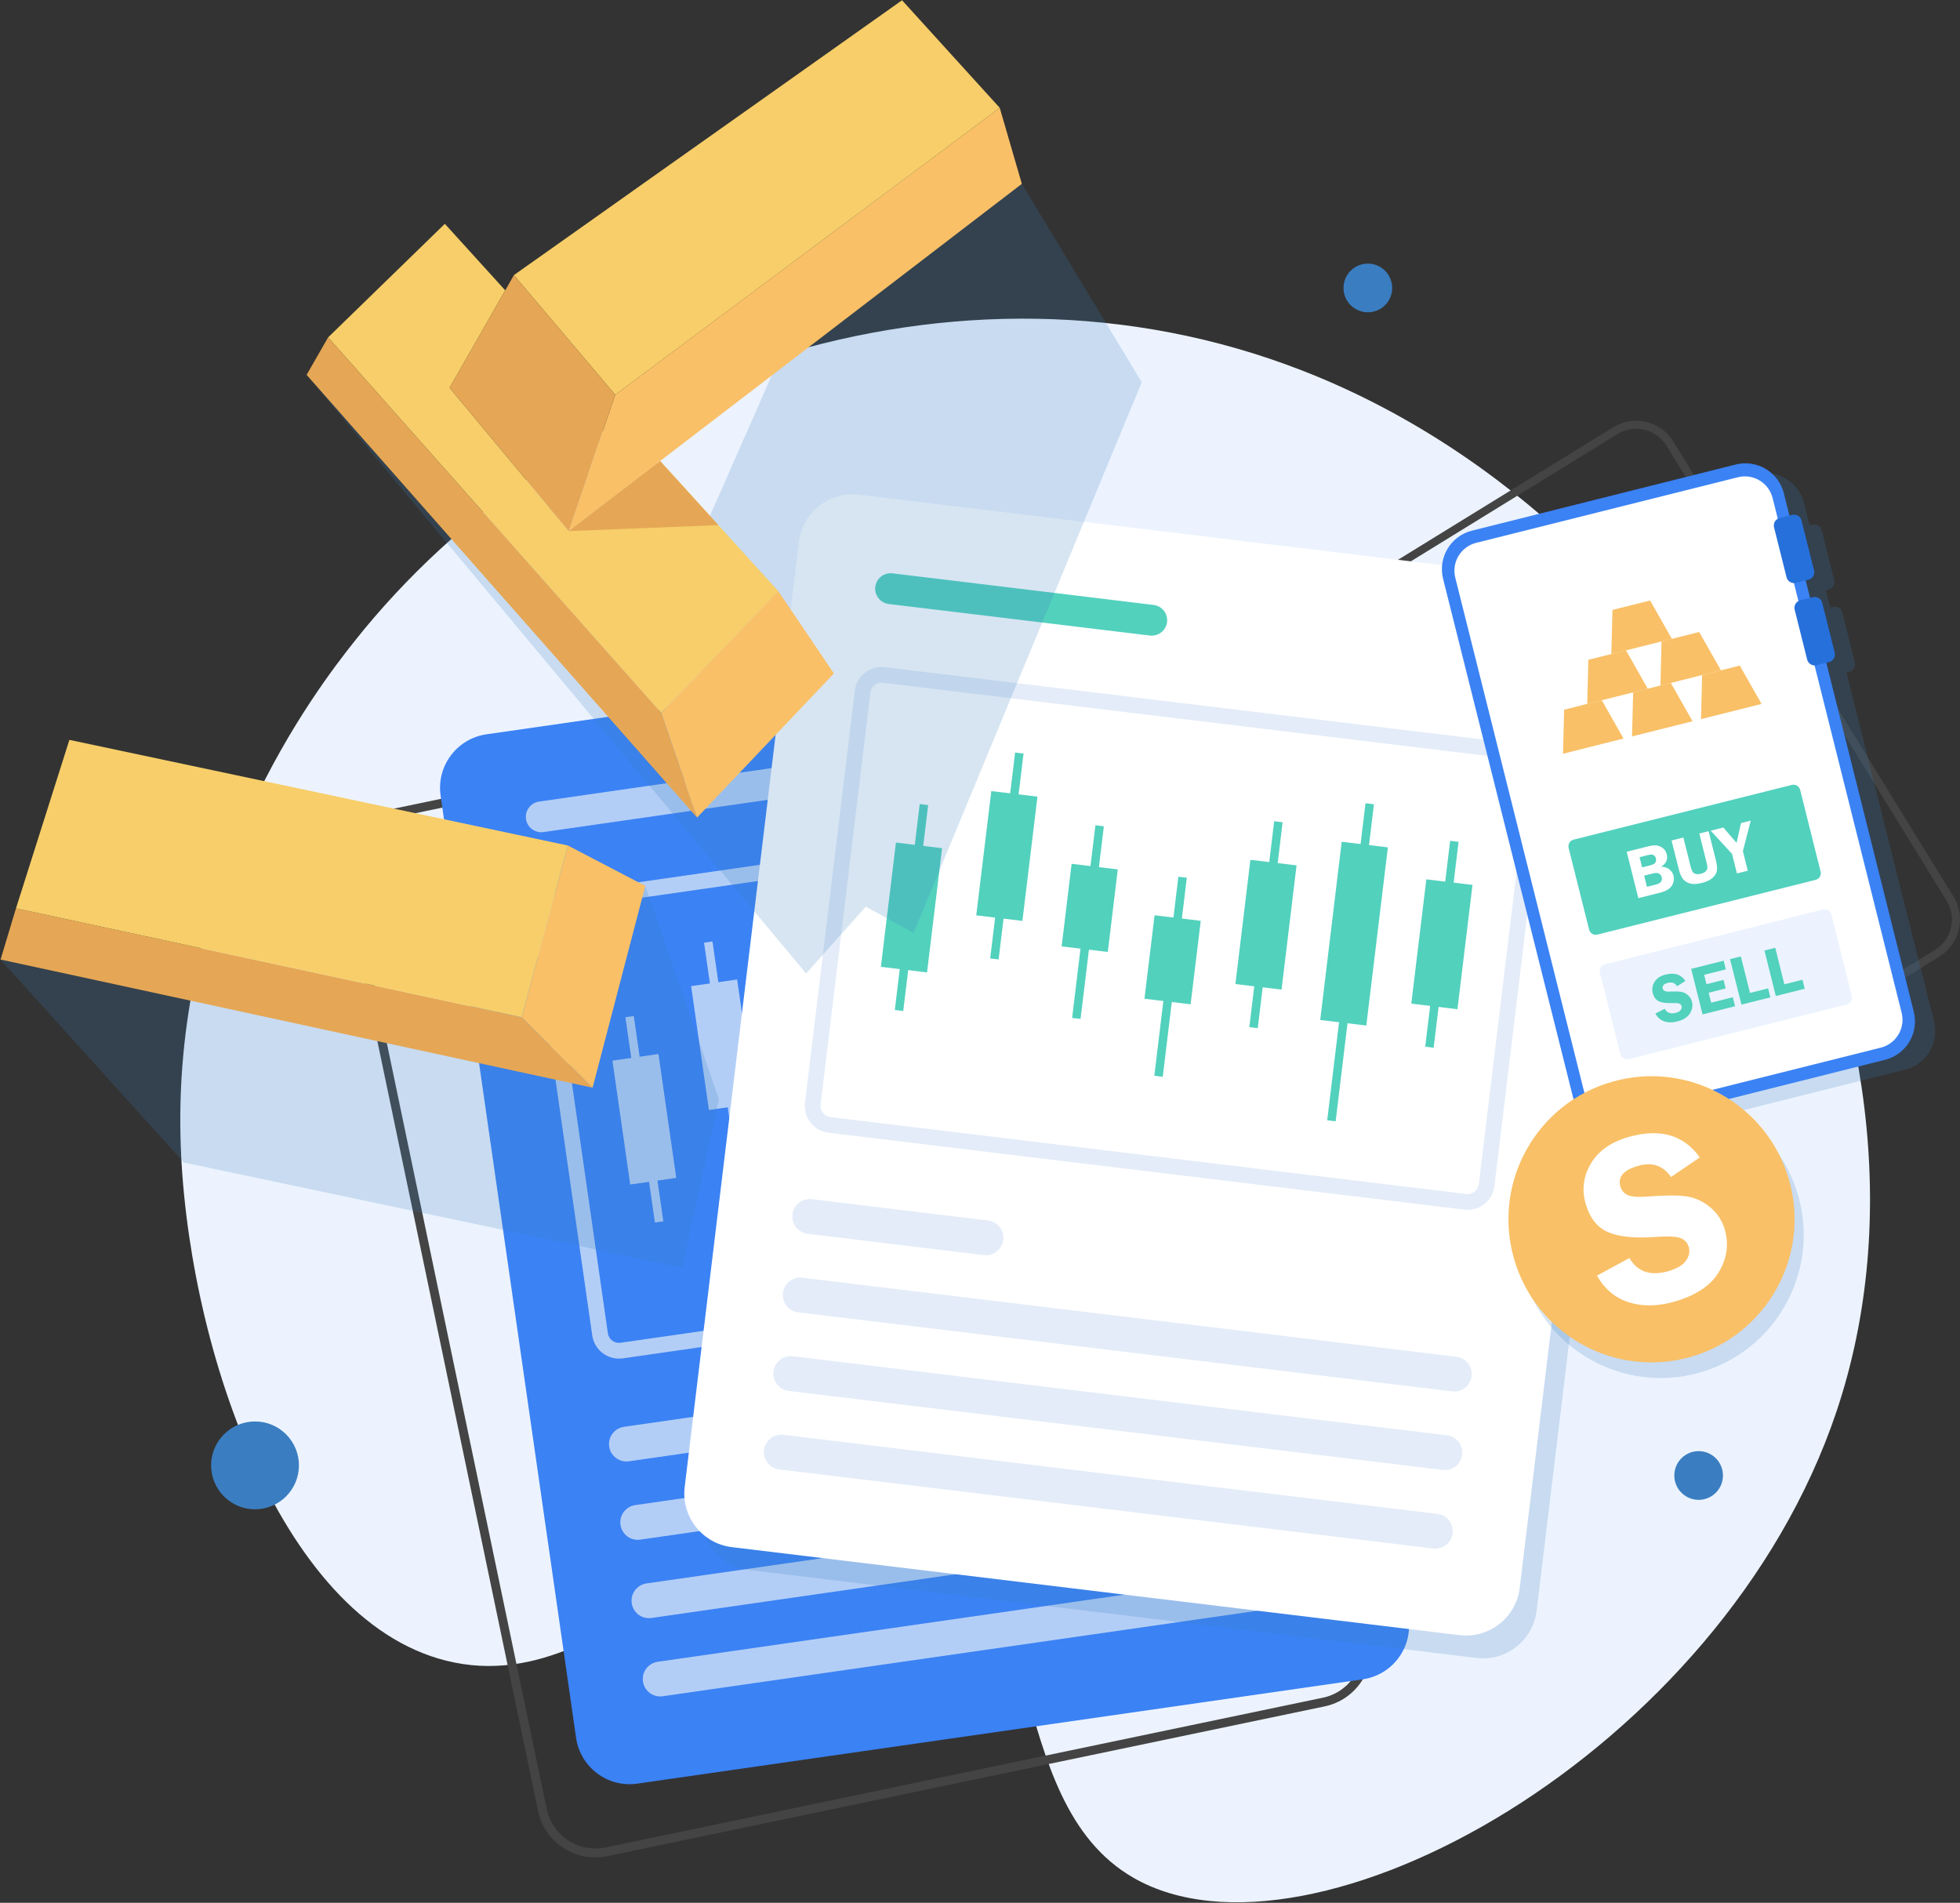 <?xml version="1.0" encoding="UTF-8"?> <svg xmlns="http://www.w3.org/2000/svg" version="1.2" viewBox="0 0 3138 3046" width="3138" height="3046"><rect x="0" y="0" width="3138" height="3046" fill="#333333" stroke="none"/><title>108-ai</title><style> .s0 { fill: #ecf3fe } .s1 { fill: #444444 } .s2 { fill: #3b82f4 } .s3 { fill: #b3cef6 } .s4 { opacity: .2;mix-blend-mode: multiply;fill: #3a7ec1 } .s5 { fill: #ffffff } .s6 { fill: #e4ecf9 } .s7 { fill: #52d1bd } .s8 { fill: #f7ce69 } .s9 { fill: #f9c067 } .s10 { fill: #e5a755 } .s11 { fill: #2670db } .s12 { fill: #3a7ec1 } </style><g id="Layer 1"><g id="&lt;Group&gt;"><g id="&lt;Group&gt;"> </g><g id="&lt;Group&gt;"><path id="&lt;Path&gt;" class="s0" d="m567.2 1027c332.4-419.8 959.3-651.2 1518-433.7 645.3 251.3 1062.4 1048 855.2 1665.9-183.7 547.8-842.4 909-1125.2 747.1-216.4-123.8-133.6-508.6-356-596.8-243.9-96.7-455.4 321.3-744.7 249-271.4-67.7-417.6-518.7-425.5-837.2-10.6-420.8 217.3-717.5 278.2-794.3z"></path><g id="&lt;Group&gt;"><path id="&lt;Compound Path&gt;" fill-rule="evenodd" class="s1" d="m2697.3 1770.3c-5.4 0-10.9-0.6-16.3-1.9-18.2-4.3-33.6-15.5-43.4-31.4l-448.4-728.5c-9.8-16-12.9-34.7-8.5-52.9 4.3-18.2 15.4-33.6 31.4-43.4l370.8-228.3c15.9-9.7 34.7-12.8 52.9-8.4 18.1 4.3 33.5 15.4 43.3 31.4l448.5 728.5c9.8 15.9 12.8 34.7 8.5 52.9-4.4 18.1-15.5 33.5-31.4 43.3l-370.9 228.3c-11.1 6.9-23.7 10.4-36.5 10.4zm-77.8-1083.9c-10.5 0-20.7 2.9-29.9 8.5l-370.8 228.3c-26.8 16.5-35.2 51.7-18.7 78.5l448.5 728.5c8 13 20.5 22.1 35.4 25.6 14.8 3.6 30.1 1.1 43.1-6.9l370.8-228.2c13-8 22.1-20.6 25.6-35.4 3.6-14.9 1.1-30.2-6.9-43.2l-448.4-728.5c-8-13-20.6-22.1-35.4-25.6-4.4-1.1-8.9-1.6-13.3-1.6z"></path><path id="&lt;Compound Path&gt;" fill-rule="evenodd" class="s1" d="m953 2973.4c-18.1 0-35.7-5.2-51.2-15.3-20.9-13.7-35.3-34.8-40.4-59.3l-311.4-1491.7c-10.6-50.6 22-100.3 72.6-110.9l1148.6-239.8c24.5-5.1 49.5-0.4 70.4 13.3 21 13.7 35.3 34.8 40.5 59.3l311.4 1491.7c10.5 50.6-22 100.3-72.6 110.9l-1148.6 239.8c-6.4 1.3-12.9 2-19.3 2zm837.5-1904.8c-5.5 0-11 0.6-16.4 1.7l-1148.6 239.8c-42.9 9-70.5 51.2-61.6 94.1l311.4 1491.7c7.9 37.4 41 63.2 77.8 63.2 5.4 0 10.8-0.5 16.3-1.6l1148.6-239.8c42.9-9 70.5-51.2 61.6-94.1l-311.5-1491.7c-4.3-20.8-16.5-38.6-34.2-50.3-13.1-8.5-28.1-13-43.4-13z"></path><g id="&lt;Group&gt;"><path id="&lt;Path&gt;" class="s2" d="m2181.7 2688.3l-1161.4 167c-47.3 6.8-91.2-26.1-98-73.4l-216.9-1508.4c-6.8-47.3 26.1-91.2 73.4-98l1161.4-167c47.4-6.8 91.3 26.1 98.1 73.4l216.8 1508.4c6.8 47.3-26 91.2-73.4 98z"></path><path id="&lt;Compound Path&gt;" fill-rule="evenodd" class="s3" d="m2017.3 2027.5q-2.5 0.7-5.2 1.1l-1014.9 145.9c-11.5 1.6-22.8-1.3-32.1-8.2-9.2-6.9-15.2-17.1-16.9-28.5l-94.5-657.5c-1.6-11.5 1.3-22.8 8.2-32.1 6.9-9.2 17-15.2 28.4-16.9l1015-145.9c11.4-1.6 22.8 1.3 32.1 8.2 9.2 6.9 15.2 17 16.9 28.5l94.5 657.5c1.6 11.4-1.3 22.8-8.2 32.1-5.9 7.8-14 13.3-23.3 15.8zm-8.7-23.9c4.7-0.7 8.9-3.2 11.8-7 2.9-3.9 4.1-8.6 3.4-13.4l-94.5-657.5c-0.7-4.8-3.2-9-7-11.9-3.9-2.9-8.6-4.1-13.4-3.4l-1015 145.9c-4.7 0.7-8.9 3.2-11.8 7-2.9 3.9-4.1 8.6-3.4 13.4l94.5 657.5c0.7 4.8 3.2 9 7 11.9 3.9 2.9 8.6 4.1 13.4 3.4z"></path><path id="&lt;Path&gt;" class="s3" d="m1062 1955.1l-13.5 1.9-47.2-328.6 13.4-1.9z"></path><path id="&lt;Path&gt;" class="s3" d="m1082.7 1885.6l-73.7 10.6-28.5-198.3 73.7-10.6z"></path><path id="&lt;Path&gt;" class="s3" d="m1187.9 1835.8l-13.4 1.9-47.3-328.6 13.5-2z"></path><path id="&lt;Path&gt;" class="s3" d="m1208.7 1766.3l-73.7 10.6-28.5-198.3 73.7-10.6z"></path><path id="&lt;Path&gt;" class="s3" d="m1339.4 1893.5l-13.5 2-44.2-307.4 13.5-2z"></path><path id="&lt;Path&gt;" class="s3" d="m1353.6 1778.7l-73.6 10.6-19-131.7 73.7-10.6z"></path><path id="&lt;Path&gt;" class="s3" d="m1490.5 1948.8l-13.5 1.9-45.6-317.6 13.4-2z"></path><path id="&lt;Path&gt;" class="s3" d="m1503.4 1825.1l-73.6 10.6-19.2-133.1 73.7-10.6z"></path><path id="&lt;Path&gt;" class="s3" d="m1617.1 1834.1l-13.4 1.9-47.3-328.6 13.5-2z"></path><path id="&lt;Path&gt;" class="s3" d="m1637.9 1764.6l-73.7 10.6-28.5-198.3 73.7-10.6z"></path><path id="&lt;Path&gt;" class="s3" d="m1776.3 1945.7l-13.4 1.9-72.8-506.1 13.5-1.9z"></path><path id="&lt;Path&gt;" class="s3" d="m1783.9 1784.8l-73.6 10.6-40.9-284.4 73.6-10.6z"></path><path id="&lt;Path&gt;" class="s3" d="m1897.3 1791.1l-13.5 1.9-47.3-328.6 13.5-1.9z"></path><path id="&lt;Path&gt;" class="s3" d="m1918 1721.6l-73.7 10.6-28.5-198.3 73.7-10.6z"></path><path id="&lt;Path&gt;" class="s3" d="m1286.9 1272.1l-416.8 59.9c-13.5 2-26-7.4-28-20.9-1.9-13.5 7.5-26 21-27.9l416.8-60c13.5-1.9 26 7.5 28 21 1.9 13.5-7.5 26-21 27.9z"></path><path id="&lt;Path&gt;" class="s3" d="m1280.2 2243.6l-281.2 40.5c-15.3 2.2-25.8 16.3-23.7 31.6 2.2 15.2 16.4 25.8 31.6 23.6l281.2-40.4c15.3-2.2 25.9-16.3 23.7-31.6-2.2-15.3-16.3-25.8-31.6-23.7z"></path><path id="&lt;Path&gt;" class="s3" d="m2061.1 2259.4l-1044.1 150c-15.2 2.2-25.8 16.4-23.6 31.6 2.2 15.3 16.3 25.9 31.6 23.7l1044-150.1c15.3-2.2 25.9-16.3 23.7-31.6-2.2-15.3-16.4-25.8-31.6-23.6z"></path><path id="&lt;Path&gt;" class="s3" d="m2079.1 2384.7l-1044.1 150.1c-15.2 2.2-25.8 16.4-23.6 31.6 2.2 15.3 16.3 25.9 31.6 23.7l1044-150.1c15.3-2.2 25.9-16.4 23.7-31.6-2.2-15.3-16.3-25.9-31.6-23.7z"></path><path id="&lt;Path&gt;" class="s3" d="m2097.1 2510.1l-1044 150.1c-15.3 2.2-25.9 16.3-23.7 31.6 2.2 15.2 16.4 25.8 31.6 23.6l1044.1-150.1c15.2-2.1 25.8-16.3 23.6-31.6-2.2-15.2-16.3-25.8-31.6-23.6z"></path></g><path id="&lt;Path&gt;" class="s4" d="m2567.5 969.3l-1164.9-140.8c-47.5-5.7-90.6 28.1-96.3 75.6l-182.9 1512.8c-5.8 47.5 28.1 90.7 75.5 96.4l1164.9 140.8c47.5 5.8 90.7-28.1 96.4-75.6l182.9-1512.8c5.7-47.5-28.1-90.6-75.6-96.4z"></path><g id="&lt;Group&gt;"><path id="&lt;Path&gt;" class="s5" d="m2336.7 2617.6l-1164.9-140.9c-47.5-5.7-81.3-48.8-75.6-96.3l182.9-1512.9c5.8-47.5 48.9-81.3 96.4-75.6l1164.9 140.8c47.5 5.8 81.3 48.9 75.6 96.4l-182.9 1512.9c-5.8 47.5-48.9 81.3-96.4 75.6z"></path><path id="&lt;Compound Path&gt;" fill-rule="evenodd" class="s6" d="m2349.8 1936.7q-2.6 0-5.3-0.3l-1018-123.1c-11.4-1.3-21.7-7.1-28.8-16.2-7.1-9.1-10.3-20.4-8.9-31.9l79.7-659.5c2.9-23.6 24.5-40.6 48.1-37.7l1018 123.1c23.7 2.8 40.6 24.4 37.8 48.1l-79.8 659.5c-1.4 11.4-7.1 21.7-16.2 28.8-7.7 6-17 9.2-26.6 9.2zm-2.2-25.3c9.8 1.2 18.8-5.9 20-15.7l79.7-659.5c1.2-9.9-5.8-18.9-15.7-20.1l-1018-123.1c-4.8-0.5-9.5 0.8-13.3 3.8-3.8 2.9-6.2 7.2-6.7 12l-79.8 659.5c-0.5 4.7 0.8 9.5 3.8 13.2 2.9 3.8 7.2 6.2 12 6.8l1018 123.1z"></path><path id="&lt;Path&gt;" class="s7" d="m1446.1 1618.4l-13.5-1.6 39.9-329.7 13.5 1.7z"></path><path id="&lt;Path&gt;" class="s7" d="m1484.2 1556.7l-73.9-9 24.1-198.9 73.9 9z"></path><path id="&lt;Path&gt;" class="s7" d="m1598.8 1535.9l-13.5-1.6 39.9-329.6 13.5 1.6z"></path><path id="&lt;Path&gt;" class="s7" d="m1636.9 1474.2l-73.9-8.9 24.1-198.9 73.9 8.9z"></path><path id="&lt;Path&gt;" class="s7" d="m1730 1631.1l-13.5-1.6 37.3-308.4 13.5 1.7z"></path><path id="&lt;Path&gt;" class="s7" d="m1773.6 1523.9l-73.9-8.9 16-132.2 73.9 9z"></path><path id="&lt;Path&gt;" class="s7" d="m1861.6 1723.8l-13.5-1.7 38.5-318.6 13.5 1.6z"></path><path id="&lt;Path&gt;" class="s7" d="m1906.2 1607.7l-73.9-8.9 16.2-133.6 73.9 8.9z"></path><path id="&lt;Path&gt;" class="s7" d="m2013.7 1645.9l-13.5-1.6 39.8-329.7 13.5 1.7z"></path><path id="&lt;Path&gt;" class="s7" d="m2051.8 1584.2l-73.9-8.9 24-198.9 73.9 8.9z"></path><path id="&lt;Path&gt;" class="s7" d="m2138.4 1795.1l-13.5-1.7 61.3-507.6 13.5 1.7z"></path><path id="&lt;Path&gt;" class="s7" d="m2187.5 1641.7l-73.8-8.9 34.4-285.3 73.9 9z"></path><path id="&lt;Path&gt;" class="s7" d="m2295.3 1677.3l-13.5-1.7 39.9-329.6 13.5 1.6z"></path><path id="&lt;Path&gt;" class="s7" d="m2333.4 1615.6l-73.9-9 24.1-198.9 73.9 8.9z"></path><path id="&lt;Path&gt;" class="s7" d="m1841 1017.4l-418.1-50.5c-13.5-1.7-23.2-14-21.6-27.5 1.7-13.6 14-23.2 27.5-21.6l418.1 50.6c13.6 1.6 23.2 13.9 21.6 27.5-1.7 13.5-14 23.1-27.5 21.5z"></path><path id="&lt;Path&gt;" class="s6" d="m1581.8 1953.8l-282-34.1c-15.3-1.9-29.2 9-31.1 24.3-1.8 15.3 9.1 29.2 24.4 31.1l282 34.1c15.3 1.8 29.2-9.1 31.1-24.4 1.8-15.3-9.1-29.2-24.4-31z"></path><path id="&lt;Path&gt;" class="s6" d="m2331.8 2172l-1047.2-126.6c-15.3-1.8-29.2 9.1-31.1 24.4-1.8 15.3 9.1 29.2 24.4 31l1047.2 126.6c15.3 1.9 29.2-9.1 31-24.4 1.9-15.3-9-29.2-24.3-31z"></path><path id="&lt;Path&gt;" class="s6" d="m2316.6 2297.7l-1047.2-126.6c-15.3-1.8-29.2 9.1-31.1 24.4-1.8 15.3 9.1 29.2 24.4 31.1l1047.2 126.5c15.3 1.9 29.2-9 31-24.3 1.9-15.3-9-29.2-24.3-31.1z"></path><path id="&lt;Path&gt;" class="s6" d="m2301.4 2423.5l-1047.2-126.6c-15.3-1.9-29.2 9-31.1 24.3-1.8 15.3 9.1 29.3 24.4 31.1l1047.2 126.6c15.3 1.8 29.2-9.1 31-24.4 1.9-15.3-9-29.2-24.3-31z"></path></g><g id="&lt;Group&gt;"><path id="&lt;Path&gt;" class="s4" d="m1636.1 294.4l191.9 317.5-365.3 881.5-76.5-42-95.6 107-799.6-958.4 644.7 227.9 252.4-573.6z"></path><g id="&lt;Group&gt;"><path id="&lt;Path&gt;" class="s8" d="m1050.4 743l5.8-5.8 0.7 0.8 189.2 208.4-187.5 194.8-533.3-601.1 186.9-181.8 96.7 106.5-89.1 156 190.7 229.4z"></path></g><g id="&lt;Group&gt;"><path id="&lt;Path&gt;" class="s9" d="m1056.2 737.2l-5.8 5.8-139.9 107.2 74.5-218.2 615.6-459.4 35.4 121.7-579.1 443.7z"></path></g><g id="&lt;Group&gt;"><path id="&lt;Path&gt;" class="s10" d="m490.9 600.1l34.4-60 533.3 601.1 57.4 167.6z"></path></g><g id="&lt;Group&gt;"><path id="&lt;Path&gt;" class="s9" d="m1246.1 946.4l89 131.7-219.1 230.7-57.4-167.6z"></path></g><g id="&lt;Group&gt;"><path id="&lt;Path&gt;" class="s8" d="m1600.6 172.6l-21.7 16.2-156.2 116.6-88.1 65.7-100 74.7-249.6 186.2-162.2-191.6 25.6-18.2h0.1l105-74.3 92.4-65.5 164.1-116.1 234.2-165.9z"></path></g><g id="&lt;Group&gt;"><path id="&lt;Path&gt;" class="s10" d="m985 632l-74.5 218.2-190.7-229.4 89.1-156 13.9-24.4z"></path></g><g id="&lt;Group&gt;"><g id="&lt;Group&gt;"><path id="&lt;Path&gt;" class="s10" d="m948.8 1741.3l-947.9-205.2 24.7-82 809.7 174.4z"></path></g><g id="&lt;Group&gt;"><path id="&lt;Path&gt;" class="s9" d="m1033.2 1418.2l-84.4 323.1-113.5-112.8 73.9-275z"></path></g><g id="&lt;Group&gt;"><path id="&lt;Path&gt;" class="s8" d="m111.1 1184.4l798.1 169.1-73.9 275-809.7-174.4z"></path></g><path id="&lt;Path&gt;" class="s4" d="m1033.1 1418.4l118 341.2-59 269.7-797.7-168.3-293.7-324.9 948.2 205.1z"></path></g><path id="&lt;Path&gt;" class="s10" d="m910.5 850.2l239.6-9.6-93.2-102.6z"></path></g><path id="&lt;Path&gt;" class="s4" d="m3096.4 1635.3l-140.1-558.7 4.4-1.1c6.6-1.7 10.7-8.4 9-15l-20-79.8c-1.7-6.7-8.4-10.7-15-9l-4.4 1.1-7-28 4.4-1.1c6.6-1.6 10.6-8.4 9-15l-20-79.8c-1.7-6.6-8.4-10.7-15.1-9l-4.3 1.1-8.9-35.6c-8.6-34-43.1-54.7-77.1-46.1l-422.4 105.9c-34 8.5-54.7 43-46.1 77l208 829.8c8.5 34.1 43 54.7 77 46.2l422.4-105.9c34-8.5 54.7-43 46.2-77z"></path><g id="&lt;Group&gt;"><path id="&lt;Path&gt;" class="s2" d="m3017.9 1696.6l-422.4 105.9c-34 8.5-68.5-12.1-77.1-46.2l-208-829.8c-8.5-34 12.2-68.5 46.2-77l422.4-105.9c34-8.5 68.5 12.1 77 46.2l208 829.8c8.6 34-12.1 68.5-46.1 77z"></path><path id="&lt;Path&gt;" class="s5" d="m2536.5 1748.8l-206.6-824.1c-6.1-24.6 8.8-49.5 33.4-55.7l419-105c24.6-6.2 49.5 8.7 55.7 33.3l206.6 824.1c6.1 24.6-8.8 49.5-33.4 55.7l-419 105c-24.6 6.2-49.5-8.7-55.7-33.3z"></path><path id="&lt;Path&gt;" class="s11" d="m2895.3 928l-20 5.1c-6.6 1.6-13.4-2.4-15-9l-20-79.8c-1.7-6.7 2.3-13.4 9-15l20-5.1c6.6-1.6 13.4 2.4 15 9l20 79.8c1.7 6.7-2.3 13.4-9 15z"></path><path id="&lt;Path&gt;" class="s11" d="m2928.4 1059.8l-20.1 5.1c-6.6 1.6-13.3-2.4-15-9l-20-79.9c-1.7-6.6 2.4-13.3 9-15l20.1-5c6.6-1.7 13.3 2.4 15 9l20 79.8c1.6 6.6-2.4 13.4-9 15z"></path><g id="&lt;Group&gt;"><path id="&lt;Path&gt;" class="s9" d="m2599.3 1182.3l-96.9 24.3 1.8-70.5 60.3-15.2z"></path><path id="&lt;Path&gt;" class="s9" d="m2709.8 1154.6l-96.9 24.3 1.8-70.5 60.3-15.2z"></path><path id="&lt;Path&gt;" class="s9" d="m2638.1 1102.5l-96.9 24.3 1.8-70.6 60.3-15.1z"></path><path id="&lt;Path&gt;" class="s9" d="m2755.3 1073.1l-96.9 24.3 1.7-70.6 60.3-15.1z"></path><path id="&lt;Path&gt;" class="s9" d="m2676.7 1022.7l-96.9 24.3 1.8-70.6 60.3-15.1z"></path><path id="&lt;Path&gt;" class="s9" d="m2820.3 1126.9l-96.9 24.3 1.7-70.5 60.3-15.2z"></path></g><path id="&lt;Path&gt;" class="s7" d="m2906.8 1408.5l-349.3 87.6c-5.8 1.5-11.8-2.1-13.3-8l-32.8-130.7c-1.4-5.9 2.1-11.9 8-13.3l349.3-87.6c5.9-1.5 11.9 2.1 13.4 8l32.7 130.7c1.5 5.9-2.1 11.9-8 13.3z"></path><path id="&lt;Path&gt;" class="s0" d="m2956.8 1608l-349.3 87.6c-5.8 1.4-11.8-2.2-13.3-8l-32.8-130.7c-1.4-5.9 2.2-11.9 8-13.3l349.3-87.6c5.9-1.5 11.9 2.1 13.4 8l32.7 130.7c1.5 5.8-2.1 11.8-8 13.3z"></path><g id="&lt;Group&gt;"><path id="&lt;Compound Path&gt;" class="s7" d="m2698.4 1570.3l-13.3 8.5q-5.1-7.9-14.5-5.5-10.2 2.5-8.5 9.1 0.6 2.6 3 3.9 2.3 1.4 9.3 1 11.7-0.5 17.5 0.5 5.7 1 10.5 5.2 4.9 4.2 6.5 10.5 2.4 9.9-3.4 19-5.8 9.1-20.7 12.8-11.2 2.8-20.3-0.3-9.2-3.1-14.2-12.5l14.9-7.6q5.2 9.6 17.4 6.5 5.8-1.4 8.1-4.4 2.3-3 1.6-6.2-0.8-3.2-3.9-4.3-3.1-1.1-10.9-0.8-14.6 0.6-21.8-2.9-7.2-3.5-9.6-13.1-2.4-9.7 3-18.1 5.4-8.5 17.5-11.5 21.4-5.4 31.8 10.2z"></path><path id="&lt;Compound Path&gt;" class="s7" d="m2763.1 1551.8l-34.7 8.7 3.7 15 27.3-6.9 3.4 13.7-27.2 6.9 4 15.9 34.6-8.7 3.7 14.4-52.1 13.1-18.2-72.9 52-13.1z"></path><path id="&lt;Compound Path&gt;" class="s7" d="m2801.8 1589.5l29-7.3 3.6 14.4-46.3 11.6-18.3-72.8 17.3-4.4z"></path><path id="&lt;Compound Path&gt;" class="s7" d="m2856.8 1575.7l29-7.3 3.6 14.4-46.3 11.6-18.2-72.8 17.3-4.4z"></path></g><g id="&lt;Group&gt;"><path id="&lt;Compound Path&gt;" fill-rule="evenodd" class="s5" d="m2604.4 1363.5l34.6-8.7q9.3-2.3 14.5-1.2 5.3 1.1 9.4 4.6 4.1 3.4 5.6 9.5 3.1 12.4-9.2 19.9 8.2-0.2 13.3 4 5.2 4.2 6.7 10.3 2.1 8.3-2.7 16-4.8 7.6-19 11.2l-34.6 8.7zm20.6 8.7l4.1 16.3 13.2-3.3q7.2-1.8 8.4-5.2 1.2-3.3 0.5-5.9-0.7-2.8-2.8-4.5-2-1.6-4-1.7-2 0-7.4 1.3zm7.4 29.5l4.4 17.9 13.4-3.3q6.8-1.7 9.1-4.8 2.2-3.1 1.1-7.4-0.9-3.6-4.3-5.6-3.3-1.9-9.6-0.3z"></path><path id="&lt;Compound Path&gt;" class="s5" d="m2735.5 1330.6l11.6 46.3q2.8 11.2 1.6 17.3-1.1 6.1-7.1 11.3-6 5.3-16.8 7.9-10.7 2.7-17.8 1.2-7.2-1.6-11.8-6.6-4.6-5.1-7.4-16.3l-11.6-46.2 18.9-4.8 11.6 46.3q1.5 6 3.2 8.6 1.7 2.5 5.2 3.4 3.4 0.9 7.8-0.2 4.9-1.2 7.6-3.6 2.6-2.4 3-5.3 0.3-3-1.3-9.3l-11.6-46.3z"></path><path id="&lt;Compound Path&gt;" class="s5" d="m2803 1313.7l-12.6 48.8 7.8 31.3-17.3 4.4-7.9-31.3-34.1-37.1 20.2-5.1 21.2 24.6 7.1-31.7z"></path></g></g><path id="&lt;Path&gt;" class="s4" d="m2879.2 1914.7c-34.4-121.7-161-192.6-282.7-158.2-121.7 34.4-192.6 160.9-158.2 282.7 34.4 121.7 161 192.5 282.7 158.2 121.7-34.4 192.5-161 158.2-282.7z"></path><g id="&lt;Group&gt;"><path id="&lt;Path&gt;" class="s9" d="m2864.5 1889.6c34.4 121.8-36.4 248.3-158.2 282.7-121.7 34.4-248.3-36.4-282.6-158.2-34.4-121.7 36.4-248.3 158.1-282.6 121.8-34.4 248.3 36.4 282.7 158.1z"></path><g id="&lt;Group&gt;"><path id="&lt;Compound Path&gt;" class="s5" d="m2721.4 1852.8l-46.1 31.4q-18.9-27.4-52.1-18-35.5 10-29 33 2.6 9.2 11.1 13.6 8.4 4.5 33.1 2.6 41.3-3.1 61.7-0.2 20.4 2.9 37.8 17.3 17.5 14.3 23.7 36.4 9.8 34.6-9.7 67.4-19.5 32.8-71.9 47.6-39.2 11.1-71.8 1-32.7-10.1-51.4-42.8l51.9-28.2q19.4 33.1 62 21.1 20.5-5.8 28.4-16.6 7.8-10.8 4.7-21.8-3.2-11.3-14.1-14.9-10.9-3.6-38.6-1.6-51.6 3.7-77.3-8-25.7-11.6-35.2-45.3-9.6-34 8.6-64.4 18.1-30.4 60.6-42.4 75.1-21.2 113.6 32.8z"></path></g></g></g><path id="&lt;Path&gt;" class="s12" d="m478.6 2345.8c0 38.8-31.5 70.3-70.3 70.3-38.8 0-70.3-31.5-70.3-70.3 0-38.9 31.5-70.3 70.3-70.3 38.8 0 70.3 31.4 70.3 70.3z"></path><path id="&lt;Path&gt;" class="s12" d="m2228.9 461c0 21.5-17.4 38.9-38.9 38.9-21.6 0-39-17.4-39-38.9 0-21.5 17.4-39 39-39 21.5 0 38.9 17.5 38.9 39z"></path><path id="&lt;Path&gt;" class="s12" d="m2758.5 2362c0 21.5-17.4 39-38.9 39-21.6 0-39-17.5-39-39 0-21.5 17.4-39 39-39 21.5 0 38.9 17.5 38.9 39z"></path></g></g></g></svg> 